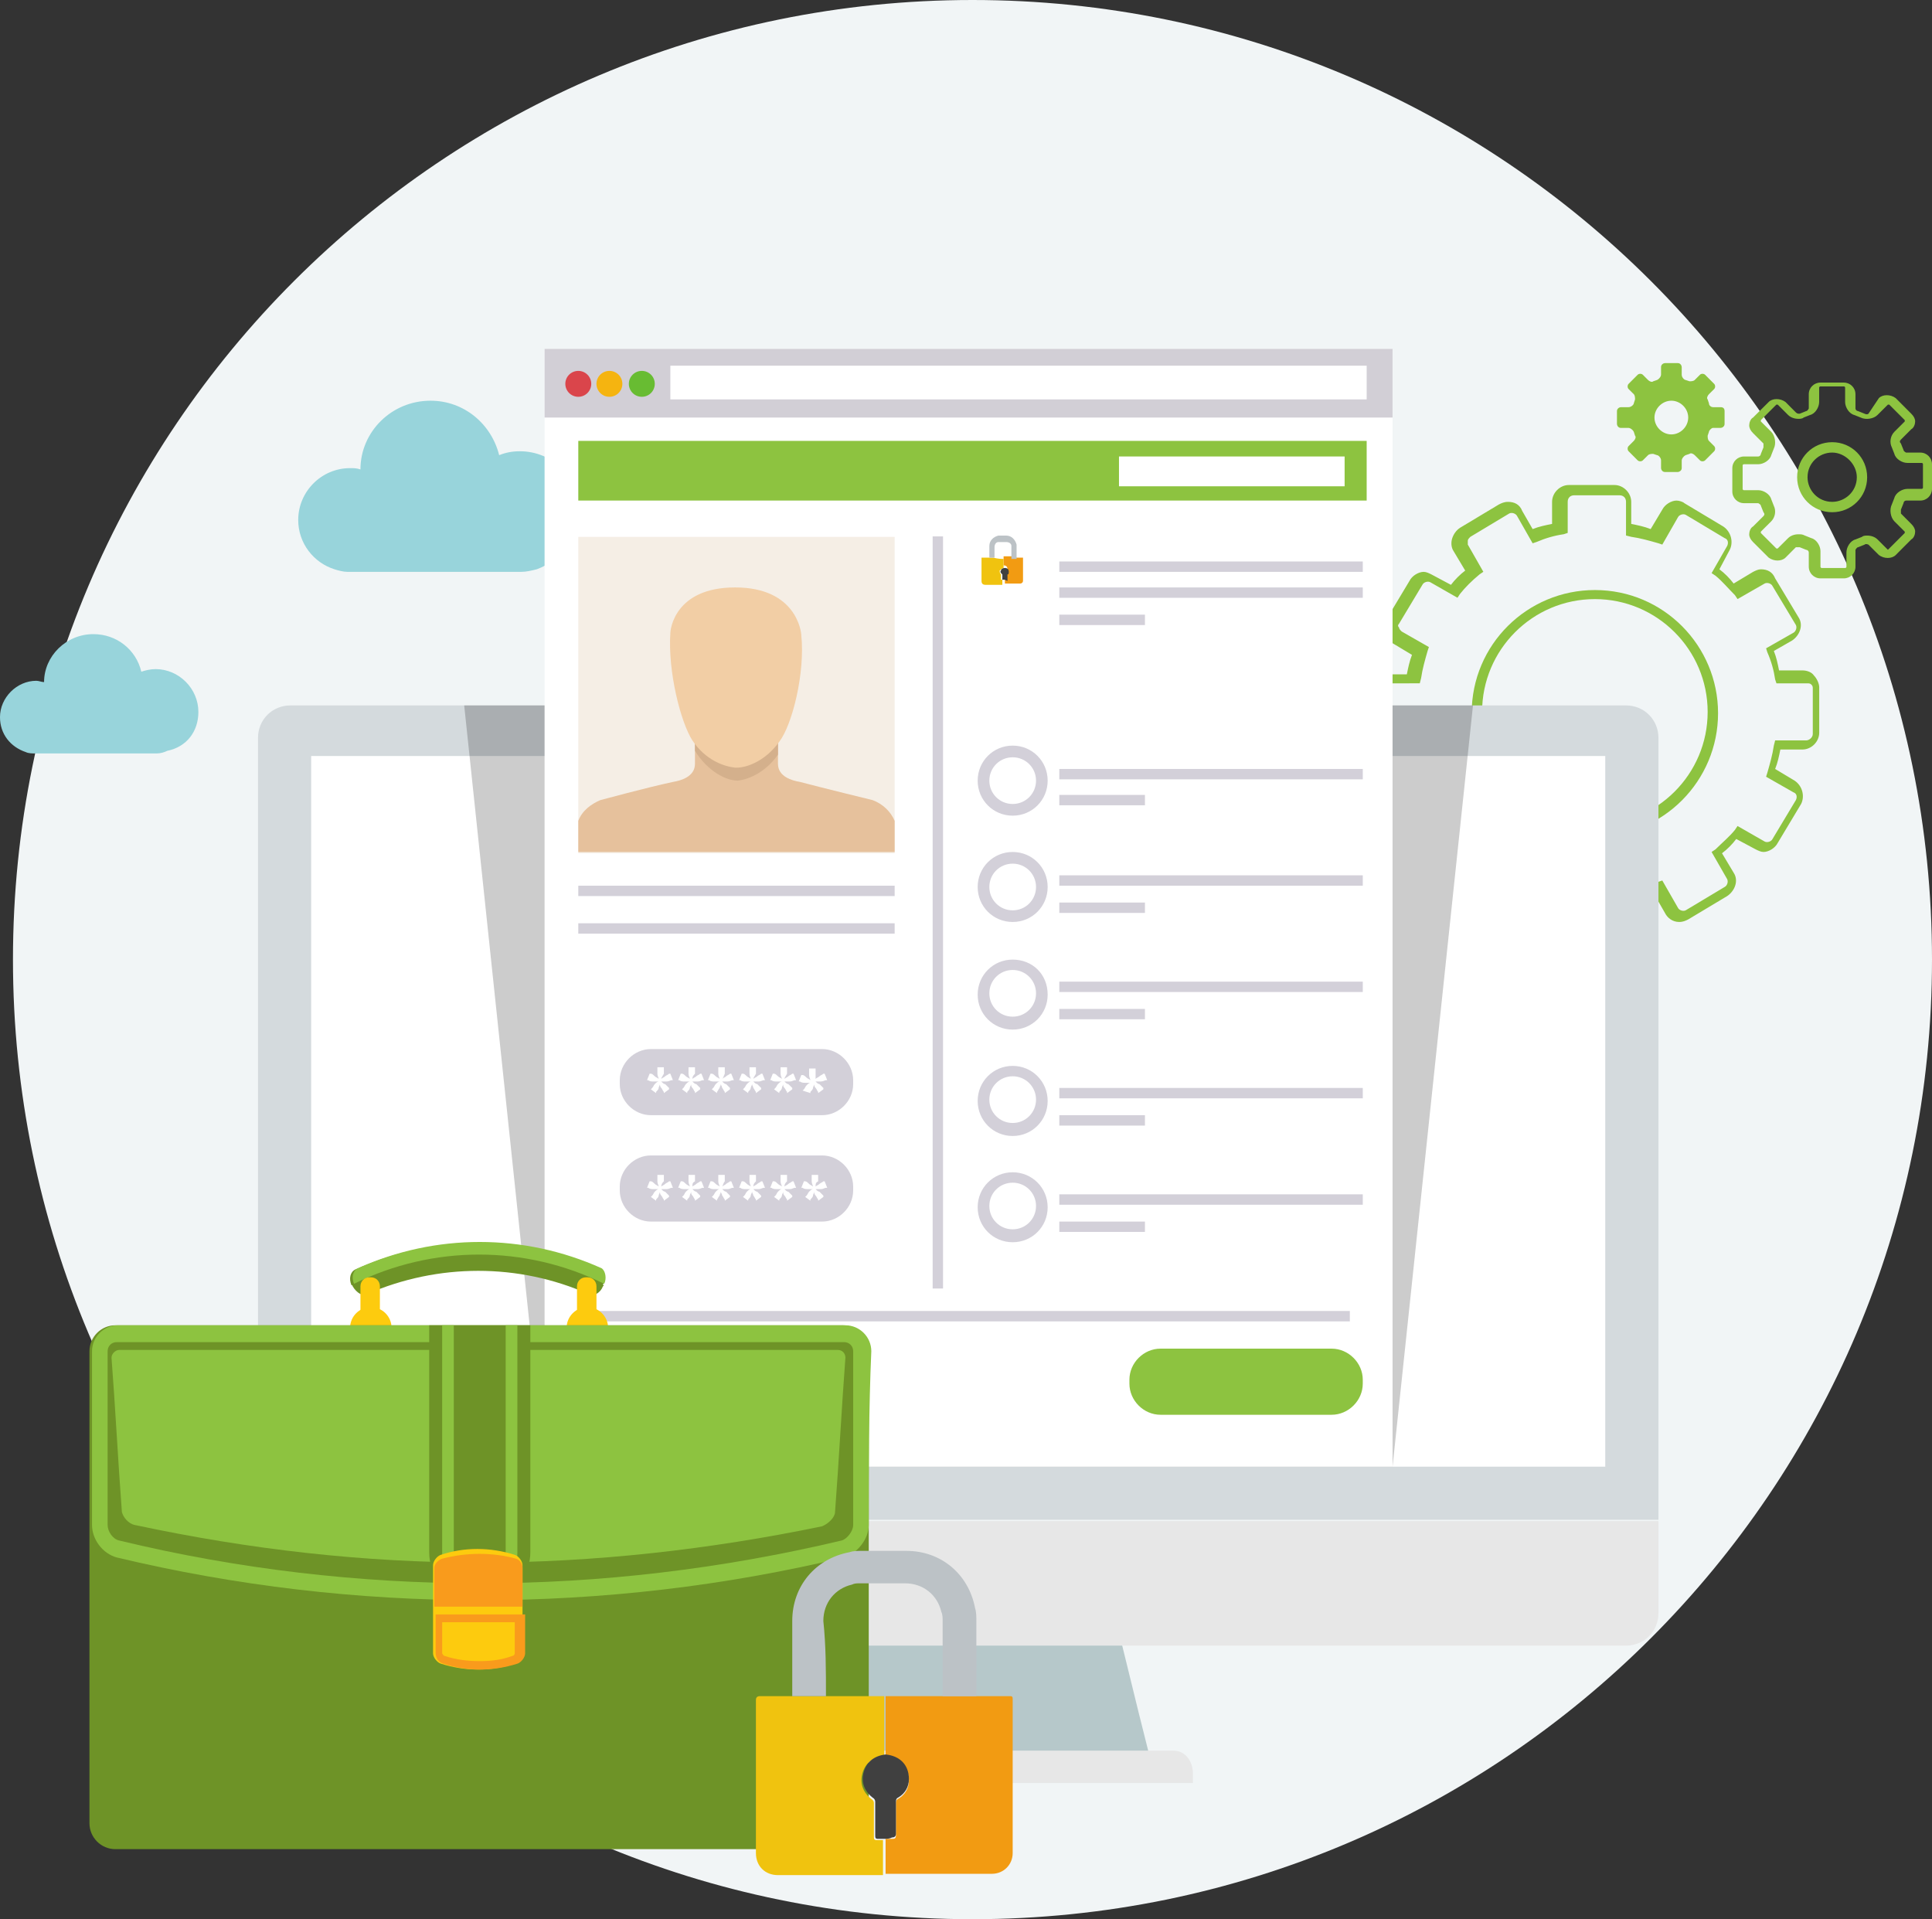 <?xml version="1.0" encoding="utf-8"?>
<!-- Generator: Adobe Illustrator 16.0.0, SVG Export Plug-In . SVG Version: 6.00 Build 0)  -->
<!DOCTYPE svg PUBLIC "-//W3C//DTD SVG 1.1//EN" "http://www.w3.org/Graphics/SVG/1.1/DTD/svg11.dtd">
<svg version="1.1" id="Layer_1" xmlns="http://www.w3.org/2000/svg" xmlns:xlink="http://www.w3.org/1999/xlink" x="0px" y="0px"
	 width="149px" height="148.002px" viewBox="-58.481 -57.853 149 148.002" enable-background="new -58.481 -57.853 149 148.002"
	 xml:space="preserve">
<rect x="-58.481" y="-57.853" width="149" height="148.002" fill="#333333" stroke="none"/>
<g id="Layer_2">
	<path fill="#F1F5F6" d="M16.518-57.853c40.866,0,74.001,33.132,74.001,74.001c0,40.867-33.135,74.001-74.001,74.001
		c-40.869,0-73.999-33.135-73.999-74.001C-57.481-24.721-24.352-57.853,16.518-57.853z"/>
</g>
<g id="Layer_3">
	<g>
		<g>
			<g>
				<path fill="#8DC340" d="M66.417,14.548h-3.5c-0.697,0-1.299-0.599-1.299-1.301v-1.7c-0.496-0.098-1.003-0.198-1.499-0.398
					l-0.897,1.499c-0.201,0.401-0.702,0.6-1.104,0.6c-0.201,0-0.502-0.098-0.597-0.198l-3.004-1.8
					c-0.302-0.201-0.502-0.501-0.597-0.8c-0.105-0.301,0-0.7,0.095-1l0.803-1.5c-0.401-0.301-0.803-0.7-1.099-1.101l-1.499,0.9
					c-0.201,0.101-0.401,0.201-0.702,0.201c-0.502,0-0.903-0.201-1.104-0.602L48.62,4.348c-0.201-0.301-0.201-0.7-0.101-1
					s0.301-0.599,0.597-0.8l1.404-0.8c-0.2-0.499-0.301-1-0.401-1.5h-1.8c-0.702,0-1.305-0.602-1.305-1.301v-3.5
					c0-0.7,0.603-1.299,1.305-1.299h1.699c0.101-0.499,0.201-1,0.396-1.5l-1.499-0.9c-0.296-0.201-0.497-0.501-0.597-0.8
					c-0.101-0.301,0-0.7,0.1-1l1.801-2.999c0.195-0.401,0.702-0.702,1.098-0.702c0.201,0,0.401,0.101,0.603,0.201l1.499,0.8
					c0.301-0.398,0.702-0.8,1.099-1.101l-0.897-1.5c-0.201-0.298-0.201-0.7-0.101-1c0.101-0.298,0.296-0.599,0.602-0.8l2.999-1.8
					c0.2-0.098,0.401-0.198,0.697-0.198c0.501,0,0.902,0.198,1.098,0.7l0.803,1.399c0.501-0.201,1.003-0.298,1.499-0.398v-1.7
					c0-0.699,0.602-1.301,1.299-1.301h3.506c0.697,0,1.299,0.602,1.299,1.301v1.7c0.496,0.1,0.998,0.198,1.499,0.398l0.897-1.5
					c0.201-0.401,0.702-0.699,1.099-0.699c0.2,0,0.507,0.1,0.602,0.201l2.999,1.797c0.602,0.401,0.803,1.201,0.501,1.8l-0.797,1.502
					c0.401,0.298,0.797,0.699,1.099,1.098l1.499-0.9c0.2-0.1,0.401-0.198,0.602-0.198c0.496,0,0.897,0.198,1.099,0.699l1.8,2.999
					c0.401,0.602,0.101,1.402-0.501,1.8l-1.399,0.8c0.201,0.499,0.301,1,0.401,1.5h1.801c0.301,0,0.696,0.1,0.897,0.401
					c0.2,0.201,0.4,0.6,0.4,0.9v3.5c0,0.699-0.602,1.299-1.298,1.299h-1.7c-0.101,0.501-0.201,1-0.401,1.499l1.499,0.9
					c0.603,0.401,0.803,1.201,0.502,1.8l-1.801,3.001c-0.2,0.398-0.696,0.7-1.098,0.7c-0.201,0-0.401-0.101-0.603-0.201l-1.499-0.8
					c-0.301,0.401-0.697,0.8-1.098,1.101l0.897,1.5c0.4,0.599,0.1,1.399-0.497,1.8l-3.004,1.8c-0.2,0.1-0.396,0.198-0.702,0.198
					c-0.496,0-0.897-0.298-1.098-0.7l-0.803-1.399c-0.496,0.2-0.998,0.301-1.499,0.398v1.8
					C67.722,14.049,67.22,14.548,66.417,14.548L66.417,14.548z M59.718,10.248l0.301,0.1c0.702,0.201,1.399,0.399,2.102,0.499
					l0.396,0.101v2.399c0,0.301,0.201,0.501,0.502,0.501h3.5c0.301,0,0.502-0.201,0.502-0.501v-2.5l0.301-0.1
					c0.696-0.098,1.398-0.298,2.102-0.599l0.295-0.101l1.204,2.101c0.095,0.201,0.401,0.298,0.597,0.201l3.004-1.8
					c0.2-0.1,0.296-0.401,0.2-0.602l-1.203-2.099l0.301-0.201c0.502-0.499,1.098-1,1.499-1.5l0.201-0.301l2.096,1.201
					c0.2,0.1,0.507,0,0.602-0.201l1.801-2.999c0.101-0.201,0.101-0.501-0.195-0.602l-2.102-1.199l0.095-0.301
					c0.201-0.7,0.401-1.399,0.502-2.102l0.101-0.398h2.402c0.195,0,0.501-0.201,0.501-0.499v-3.5c0-0.1,0-0.2-0.105-0.301
					c-0.095-0.1-0.2-0.1-0.296-0.1h-2.401l-0.101-0.301c-0.101-0.699-0.296-1.399-0.603-2.099l-0.095-0.301l2.102-1.198
					c0.195-0.101,0.296-0.401,0.195-0.6l-1.801-3.001c-0.095-0.2-0.401-0.301-0.602-0.2l-2.096,1.201l-0.201-0.301
					c-0.501-0.499-0.997-1.098-1.499-1.5l-0.301-0.2l1.203-2.099c0.096-0.201,0.096-0.502-0.2-0.602l-3.004-1.798
					c-0.195-0.1-0.502,0-0.597,0.198l-1.204,2.101l-0.295-0.1c-0.703-0.201-1.405-0.401-2.102-0.499l-0.401-0.101v-2.6
					c0-0.301-0.2-0.501-0.502-0.501h-3.5c-0.296,0-0.496,0.201-0.496,0.501v2.4l-0.301,0.1c-0.702,0.1-1.399,0.298-2.102,0.599
					l-0.301,0.101l-1.198-2.102c-0.101-0.198-0.401-0.298-0.603-0.198l-2.999,1.8c-0.1,0.098-0.2,0.198-0.2,0.298
					c0,0.1,0,0.201,0,0.301l1.198,2.099l-0.295,0.201c-0.603,0.501-1.104,1-1.5,1.5l-0.2,0.301l-2.102-1.201
					c-0.2-0.098-0.502,0-0.602,0.201l-1.801,3.001c-0.101,0.1-0.101,0.198,0,0.298c0,0.1,0.101,0.201,0.201,0.301l2.101,1.201
					l-0.1,0.298c-0.201,0.7-0.401,1.399-0.502,2.101l-0.101,0.399H48.62c-0.301,0-0.502,0.201-0.502,0.501v3.498
					c0,0.301,0.201,0.501,0.502,0.501h2.396l0.101,0.298c0.101,0.702,0.301,1.402,0.602,2.102l0.101,0.301l-2.102,1.199
					c-0.1,0.1-0.2,0.2-0.2,0.301c0,0.1,0,0.201,0,0.301l1.8,2.999c0.101,0.201,0.401,0.301,0.603,0.201l2.096-1.201l0.2,0.301
					c0.502,0.599,1.004,1.101,1.5,1.5l0.306,0.201l-1.203,2.099c-0.101,0.1-0.101,0.201,0,0.301c0,0.1,0.1,0.201,0.2,0.301
					l2.999,1.8c0.2,0.098,0.502,0,0.602-0.201L59.718,10.248L59.718,10.248z M64.521,6.647c-5.3,0-9.503-4.3-9.503-9.5
					c0-5.298,4.298-9.498,9.503-9.498c5.296,0,9.498,4.3,9.498,9.498C74.02,2.347,69.817,6.647,64.521,6.647L64.521,6.647z
					 M64.521-11.652c-4.804,0-8.7,3.899-8.7,8.701c0,4.799,3.896,8.698,8.7,8.698c4.794,0,8.696-3.899,8.696-8.698
					C73.218-7.752,69.315-11.652,64.521-11.652L64.521-11.652z"/>
			</g>
		</g>
		<g>
			<path fill="#8DC340" d="M83.719-13.251h-1.801c-0.501,0-0.902-0.401-0.902-0.9v-1.101c0-0.1-0.096-0.201-0.201-0.201
				l-0.496-0.198c-0.101,0-0.301,0-0.301,0l-0.797,0.8c-0.302,0.298-0.903,0.298-1.299,0l-1.204-1.201
				c-0.2-0.201-0.296-0.398-0.296-0.599s0.096-0.501,0.296-0.602l0.803-0.8c0.095-0.098,0.095-0.198,0-0.298l-0.201-0.501
				c0-0.1-0.2-0.198-0.2-0.198h-1.099c-0.501,0-0.902-0.401-0.902-0.9v-1.8c0-0.501,0.401-0.9,0.902-0.9h1.099
				c0.101,0,0.2-0.101,0.2-0.201l0.201-0.499c0-0.101,0-0.201,0-0.301l-0.803-0.8c-0.2-0.2-0.296-0.401-0.296-0.599
				c0-0.201,0.096-0.501,0.296-0.602l1.204-1.199c0.295-0.301,0.897-0.301,1.299,0l0.797,0.8c0,0,0.101,0.101,0.2,0.101
				c0.101,0,0.101,0,0.101,0l0.496-0.201c0.105,0,0.201-0.201,0.201-0.201v-1.101c0-0.499,0.401-0.897,0.902-0.897h1.801
				c0.496,0,0.897,0.399,0.897,0.897v1.101c0,0.1,0.105,0.201,0.2,0.201l0.502,0.201c0.2,0.1,0.301,0,0.301,0l0.803-1.201
				c0.295-0.301,0.897-0.301,1.299,0l1.198,1.201c0.2,0.198,0.301,0.398,0.301,0.599s-0.101,0.499-0.301,0.599l-0.797,0.8
				c-0.106,0.101-0.106,0.201,0,0.301l0.2,0.499c0,0.101,0.195,0.201,0.195,0.201h1.104c0.496,0,0.897,0.401,0.897,0.9v1.9
				c0,0.499-0.401,0.9-0.897,0.9h-1.104c-0.101,0-0.195,0.1-0.195,0.201l-0.2,0.499c0,0.101,0,0.201,0,0.301l0.797,0.8
				c0.2,0.198,0.301,0.398,0.301,0.599s-0.101,0.499-0.301,0.599l-1.198,1.201c-0.301,0.301-0.903,0.301-1.299,0l-0.803-0.8
				c0,0-0.2-0.1-0.301,0l-0.502,0.201c-0.095,0-0.2,0.198-0.2,0.198v1.302C84.616-13.652,84.215-13.251,83.719-13.251L83.719-13.251
				z M80.218-16.651c0.201,0,0.302,0,0.502,0.1l0.496,0.198c0.401,0.1,0.702,0.602,0.702,1v1.201c0,0,0,0.1,0.101,0.1h1.8
				c0,0,0.101,0,0.101-0.1v-1.101c0-0.398,0.296-0.9,0.697-1l0.501-0.198c0.101-0.101,0.302-0.101,0.401-0.101
				c0.301,0,0.597,0.101,0.798,0.298l0.802,0.8l0,0l1.299-1.298l0,0v-0.101l-0.802-0.8c-0.296-0.301-0.396-0.9-0.195-1.301
				l0.195-0.499c0.105-0.398,0.602-0.7,1.003-0.7h1.098c0,0,0.105,0,0.105-0.1v-1.8c0,0,0-0.101-0.105-0.101h-1.098
				c-0.401,0-0.897-0.298-1.003-0.699l-0.195-0.499c-0.201-0.401-0.101-0.9,0.195-1.201l0.802-0.8l0,0v-0.101l-1.198-1.198h-0.101
				l-0.802,0.8c-0.296,0.298-0.897,0.398-1.299,0.198l-0.497-0.198c-0.4-0.1-0.702-0.602-0.702-1v-1.101c0,0,0-0.101-0.1-0.101
				h-1.801c0,0-0.101,0-0.101,0.101v1.101c0,0.398-0.295,0.9-0.696,1l-0.502,0.198c-0.1,0.1-0.301,0.1-0.401,0.1
				c-0.301,0-0.597-0.1-0.797-0.298l-0.803-0.8h-0.1l-1.199,1.198l0,0v0.101l0.803,0.8c0.296,0.301,0.396,0.9,0.195,1.301
				l-0.195,0.499c-0.105,0.398-0.602,0.7-1.003,0.7h-1.099c0,0-0.105,0-0.105,0.1v1.8c0,0,0,0.101,0.105,0.101h1.099
				c0.401,0,0.897,0.298,1.003,0.699l0.195,0.499c0.201,0.401,0.101,0.9-0.195,1.201l-0.803,0.8l0,0v0.101l1.199,1.198h0.1
				l0.803-0.8C79.621-16.551,79.917-16.651,80.218-16.651L80.218-16.651z M82.821-18.352c-1.5,0-2.703-1.201-2.703-2.7
				c0-1.5,1.203-2.701,2.703-2.701c1.499,0,2.697,1.201,2.697,2.701C85.519-19.553,84.32-18.352,82.821-18.352L82.821-18.352z
				 M82.821-22.953c-1.004,0-1.901,0.8-1.901,1.901c0,1,0.798,1.9,1.901,1.9c0.997,0,1.9-0.8,1.9-1.9
				C84.722-22.052,83.818-22.953,82.821-22.953L82.821-22.953z"/>
		</g>
		<path fill="#8DC340" d="M74.215-26.453h-0.596c-0.101,0-0.302-0.1-0.302-0.298l-0.1-0.301c-0.101-0.1,0-0.301,0.1-0.401
			l0.401-0.398c0.101-0.1,0.101-0.301,0-0.401l-0.696-0.699c-0.106-0.101-0.307-0.101-0.401,0l-0.401,0.401
			c-0.101,0.101-0.301,0.101-0.401,0.101l-0.301-0.101c-0.101,0-0.301-0.2-0.301-0.401v-0.599c0-0.101-0.096-0.301-0.296-0.301
			h-1.003c-0.101,0-0.296,0.101-0.296,0.301v0.599c0,0.1-0.105,0.301-0.307,0.401l-0.295,0.101c-0.101,0.1-0.302,0-0.401-0.101
			l-0.401-0.401c-0.101-0.101-0.296-0.101-0.401,0l-0.697,0.699c-0.1,0.101-0.1,0.301,0,0.401l0.401,0.398
			c0.096,0.101,0.096,0.301,0.096,0.401l-0.096,0.301c0,0.1-0.2,0.298-0.401,0.298h-0.602c-0.101,0-0.296,0.101-0.296,0.301v1
			c0,0.1,0.096,0.298,0.296,0.298h0.602c0.101,0,0.296,0.1,0.401,0.301l0.096,0.301c0.105,0.101,0,0.298-0.096,0.399l-0.401,0.401
			c-0.1,0.101-0.1,0.298,0,0.399l0.697,0.699c0.105,0.101,0.301,0.101,0.401,0l0.401-0.398c0.1-0.1,0.301-0.1,0.401-0.1l0.295,0.1
			c0.106,0,0.307,0.201,0.307,0.398v0.602c0,0.1,0.095,0.298,0.296,0.298h1.003c0.095,0,0.296-0.098,0.296-0.298v-0.602
			c0-0.098,0.105-0.298,0.301-0.398l0.301-0.1c0.101-0.101,0.301,0,0.401,0.1l0.401,0.398c0.095,0.101,0.295,0.101,0.401,0
			l0.696-0.699c0.101-0.101,0.101-0.298,0-0.399l-0.401-0.401c-0.1-0.101-0.1-0.298-0.1-0.399l0.1-0.301
			c0-0.1,0.201-0.301,0.302-0.301h0.596c0.106,0,0.307-0.098,0.307-0.298v-1C74.521-26.353,74.416-26.453,74.215-26.453z
			 M70.419-24.352c-0.702,0-1.304-0.599-1.304-1.301c0-0.7,0.602-1.299,1.304-1.299s1.299,0.599,1.299,1.299
			C71.718-24.951,71.121-24.352,70.419-24.352z"/>
		<path fill="#98D4DB" d="M-13.782-18.452c0-2.6-2.099-4.601-4.602-4.601c-0.599,0-1.098,0.1-1.6,0.301
			c-0.599-2.399-2.698-4.2-5.298-4.2c-3.001,0-5.401,2.399-5.401,5.3c-0.301-0.1-0.499-0.1-0.8-0.1c-2.201,0-3.999,1.8-3.999,4
			c0,1.8,1.198,3.299,2.798,3.801c0.301,0.098,0.699,0.198,1,0.198h13.399c0.401,0,0.8-0.1,1.201-0.198
			C-15.181-14.653-13.782-16.451-13.782-18.452z"/>
		<g>
			<g>
				<path fill="#B6C8CA" d="M3.817,64.448c-1.098,4.298-2.099,8.601-3.199,12.903c9.799,0,19.703,0,29.502,0
					c-1.098-4.303-2.102-8.605-3.199-12.903C19.318,64.448,11.618,64.448,3.817,64.448z"/>
				<path fill="#E7E7E7" d="M32.021,77.15H-1.182c-0.8,0-1.5,0.798-1.5,1.795v0.703h36.202v-0.703
					C33.521,77.948,32.918,77.15,32.021,77.15z"/>
				<path fill="#E7E7E7" d="M-38.583,59.448v7.102c0,1.398,1.101,2.502,2.5,2.502H66.919c1.399,0,2.503-1.104,2.503-2.502v-7.102
					H-38.583z"/>
				<path fill="#D4DADD" d="M69.422,59.448V-0.953c0-1.399-1.104-2.5-2.503-2.5H-36.083c-1.399,0-2.5,1.101-2.5,2.5v60.3H69.422
					V59.448z"/>
				<rect x="-34.483" y="0.449" fill="#FFFFFF" width="99.803" height="54.802"/>
			</g>
		</g>
		<path fill="#98D4DB" d="M-43.181-2.951c0-1.801-1.502-3.303-3.3-3.303c-0.401,0-0.803,0.101-1.101,0.201
			c-0.401-1.7-1.901-2.898-3.701-2.898c-2.099,0-3.799,1.7-3.799,3.698c-0.201,0-0.401-0.1-0.602-0.1
			c-1.5,0-2.798,1.301-2.798,2.801c0,1.301,0.8,2.299,1.999,2.701c0.2,0.1,0.501,0.1,0.702,0.1h9.397c0.301,0,0.602-0.1,0.8-0.201
			C-44.082-0.253-43.181-1.452-43.181-2.951z"/>
		<g opacity="0.2">
			<polygon points="48.916,55.251 -16.482,55.251 -22.681,-3.453 55.119,-3.453 			"/>
		</g>
		<g>
			<rect x="-16.482" y="-30.951" fill="#FFFFFF" width="65.398" height="86.202"/>
		</g>
		<g>
			<rect x="-16.482" y="-30.951" fill="#D2CFD6" width="65.398" height="5.298"/>
		</g>
		<g>
			<path fill="#DA454B" d="M-13.882-29.251c0.552,0,1,0.446,1,0.998c0,0.555-0.449,1-1,1s-1-0.446-1-1
				C-14.883-28.805-14.434-29.251-13.882-29.251z"/>
		</g>
		<g>
			<path fill="#F5B410" d="M-11.483-29.251c0.555,0,1,0.446,1,0.998c0,0.555-0.446,1-1,1c-0.552,0-0.998-0.446-0.998-1
				C-12.48-28.805-12.035-29.251-11.483-29.251z"/>
		</g>
		<g>
			<path fill="#68BC32" d="M-8.983-29.251c0.554,0,1,0.446,1,0.998c0,0.555-0.446,1-1,1c-0.552,0-1-0.446-1-1
				C-9.983-28.805-9.535-29.251-8.983-29.251z"/>
		</g>
		<g>
			<rect x="-6.781" y="-29.652" fill="#FFFFFF" width="53.701" height="2.6"/>
		</g>
		<rect x="-13.882" y="-23.853" fill="#8DC340" width="60.802" height="4.601"/>
		<rect x="27.818" y="-22.651" fill="#FFFFFF" width="17.401" height="2.299"/>
		<rect x="-13.882" y="10.449" fill="#D3D0D9" width="24.399" height="0.8"/>
		<rect x="-13.882" y="13.347" fill="#D3D0D9" width="24.399" height="0.8"/>
		<path fill="#D3D0D9" d="M4.918,28.146H-8.283c-1.299,0-2.4-1.098-2.4-2.396v-0.301c0-1.299,1.101-2.402,2.4-2.402H4.918
			c1.298,0,2.399,1.104,2.399,2.402v0.301C7.318,27.048,6.217,28.146,4.918,28.146z"/>
		<path fill="#D3D0D9" d="M4.918,36.351H-8.283c-1.299,0-2.4-1.099-2.4-2.402v-0.301c0-1.299,1.101-2.397,2.4-2.397H4.918
			c1.298,0,2.399,1.099,2.399,2.397v0.301C7.318,35.252,6.217,36.351,4.918,36.351z"/>
		<rect x="13.447" y="-16.488" fill="#D3D0D9" width="0.8" height="58.001"/>
		<rect x="-13.882" y="43.245" fill="#D3D0D9" width="59.503" height="0.803"/>
		<g>
			<g>
				<g>
					<path fill="#6E9327" d="M-11.981,41.345c-0.201,0.507-0.7,0.803-1.101,0.602c-5.398-2.396-11.599-2.396-17.101,0
						c-0.298,0.201-0.8-0.095-1.098-0.602c0,0,0-0.095-0.1-0.095c-0.201-0.502-0.101-1.004,0.298-1.204c6-2.698,12.8-2.698,18.8,0
						c0.401,0.2,0.501,0.702,0.301,1.204C-11.881,41.25-11.881,41.25-11.981,41.345z"/>
					<path fill="#8DC340" d="M-12.082,39.951c-6-2.703-12.8-2.703-18.8,0c-0.399,0.2-0.499,0.696-0.298,1.198
						c6.098-3.004,13.199-3.004,19.299,0C-11.681,40.748-11.781,40.151-12.082,39.951z"/>
				</g>
				<g>
					<g>
						<path fill="#FDCB0E" d="M-29.183,46.951c0,0.396-0.298,0.697-0.699,0.697h-0.101c-0.398,0-0.699-0.301-0.699-0.697v-5.606
							c0-0.396,0.301-0.697,0.699-0.697h0.101c0.401,0,0.699,0.301,0.699,0.697V46.951z"/>
						<path fill="#FDCB0E" d="M-29.882,42.949c0.884,0,1.6,0.719,1.6,1.601c0,0.881-0.715,1.6-1.6,1.6s-1.6-0.719-1.6-1.6
							C-31.482,43.668-30.766,42.949-29.882,42.949z"/>
					</g>
					<g>
						<path fill="#FDCB0E" d="M-12.48,46.951c0,0.396-0.301,0.697-0.702,0.697h-0.101c-0.398,0-0.699-0.301-0.699-0.697v-5.606
							c0-0.396,0.301-0.697,0.699-0.697h0.101c0.401,0,0.702,0.301,0.702,0.697V46.951z"/>
						<path fill="#FDCB0E" d="M-13.183,42.949c0.884,0,1.6,0.719,1.6,1.601c0,0.881-0.715,1.6-1.6,1.6c-0.882,0-1.6-0.719-1.6-1.6
							C-14.782,43.668-14.064,42.949-13.183,42.949z"/>
					</g>
				</g>
				<path fill="#6E9327" d="M8.519,82.747c0,1.099-0.9,2.001-2.001,2.001h-56.101c-1.101,0-1.999-0.902-1.999-2.001V46.35
					c0-1.098,0.897-2.001,1.999-2.001H6.518c1.101,0,2.001,0.903,2.001,2.001V82.747z"/>
				<path fill="#8DC340" d="M8.519,59.749c0,1.099-0.9,2.196-1.901,2.503c-18.399,4.397-37.701,4.397-56.101,0
					c-1.101-0.307-1.901-1.404-1.901-2.503c0-4.498,0-8.901,0-13.399c0-1.098,0.9-2.001,2.001-2.001c18.701,0,37.401,0,56.101,0
					c1.101,0,1.998,0.903,1.998,2.001C8.519,50.848,8.519,55.346,8.519,59.749z"/>
				<path fill="#6E9327" d="M-21.482,64.247c-9.3,0-18.7-1.098-27.799-3.3c-0.501-0.1-0.9-0.702-0.9-1.198V46.35
					c0-0.401,0.301-0.702,0.7-0.702H6.618c0.399,0,0.7,0.301,0.7,0.702v13.399c0,0.496-0.499,1.099-0.9,1.198
					C-2.882,63.149-12.182,64.247-21.482,64.247L-21.482,64.247z"/>
				<path fill="#8DC340" d="M-21.482,62.647c-8.898,0-17.7-0.997-26.601-2.898c-0.499-0.1-0.9-0.602-0.998-1.003
					c-0.301-3.996-0.501-7.998-0.8-11.9c0-0.295,0.298-0.597,0.599-0.597c18.5,0,36.999,0,55.401,0c0.399,0,0.6,0.302,0.6,0.597
					c-0.301,4.002-0.502,8.004-0.8,11.9c0,0.401-0.502,0.903-1,1.104C-3.782,61.65-12.681,62.647-21.482,62.647L-21.482,62.647z"/>
				<path fill="#6E9327" d="M-25.381,44.349v17.502c0,0.897,0.298,1.595,0.7,1.595h6.399c0.401,0,0.702-0.697,0.702-1.595V44.349
					H-25.381z"/>
				<g>
					<path fill="#8DC340" d="M-24.381,44.349v17.502c0,0.897,0,1.595,0.098,1.595h0.702c0,0,0.098-0.697,0.098-1.595V44.349H-24.381
						z"/>
					<path fill="#8DC340" d="M-19.481,44.349v17.502c0,0.897,0,1.595,0.101,1.595h0.699c0,0,0.101-0.697,0.101-1.595V44.349H-19.481
						z"/>
				</g>
				<g>
					<path fill="#FDCB0E" d="M-18.183,69.648c0,0.301-0.298,0.702-0.599,0.797c-1.8,0.603-3.801,0.603-5.699,0
						c-0.301-0.095-0.602-0.496-0.602-0.797c0-2.297,0-4.504,0-6.8c0-0.301,0.301-0.702,0.602-0.798c1.8-0.602,3.799-0.602,5.699,0
						c0.301,0.096,0.599,0.497,0.599,0.798C-18.183,65.145-18.183,67.352-18.183,69.648z"/>
					<path fill="#F99B1C" d="M-18.682,62.347c-1.8-0.496-3.801-0.496-5.699,0c-0.301,0.101-0.602,0.401-0.602,0.702
						c0,0.998,0,2.001,0,2.999c0,0,0,0,0.1,0c2.202,0,4.501,0,6.7,0c0-0.998,0-2.001,0-2.999
						C-18.183,62.748-18.383,62.447-18.682,62.347z"/>
					<path fill="#F99B1C" d="M-24.882,66.649c0,0.998,0,2.001,0,2.999c0,0.301,0.201,0.702,0.599,0.797
						c1.8,0.603,3.801,0.603,5.702,0c0.298-0.095,0.599-0.496,0.599-0.797c0-0.998,0-2.001,0-2.999H-24.882z"/>
					<path fill="#FDCB0E" d="M-21.482,70.245c-0.9,0-1.8-0.095-2.7-0.396c-0.101,0-0.198-0.2-0.198-0.2v-2.402h5.599v2.402
						c0,0.101-0.1,0.2-0.201,0.2C-19.782,70.15-20.582,70.245-21.482,70.245L-21.482,70.245z"/>
				</g>
			</g>
		</g>
		<g>
			<g>
				<rect x="-13.882" y="-16.451" fill="#F5EEE5" width="24.399" height="24.399"/>
				<g>
					<g>
						<path id="shoulders" fill="#E6C19C" d="M1.518,1.048c0,1,1.101,1.299,1.7,1.399c1.9,0.502,5.599,1.402,5.599,1.402
							c0.8,0.298,1.401,0.897,1.7,1.6v2.4h-24.399v-2.4c0.301-0.8,1-1.301,1.7-1.6c0,0,3.701-1,5.599-1.402
							c0.602-0.1,1.7-0.398,1.7-1.399s0-2.701,0-2.701h6.401C1.518-1.552,1.518,0.048,1.518,1.048z"/>
					</g>
					<g>
						<g>
							<defs>
								<path id="SVGID_1_" d="M1.518,1.048c0,1,1.101,1.299,1.7,1.399c1.9,0.502,5.599,1.402,5.599,1.402
									c0.8,0.298,1.401,0.897,1.7,1.6v2.4h-24.399v-2.4c0.301-0.8,1-1.301,1.7-1.6c0,0,3.701-1,5.599-1.402
									c0.602-0.1,1.7-0.398,1.7-1.399s0-2.701,0-2.701h6.401C1.518-1.552,1.518,0.048,1.518,1.048z"/>
							</defs>
							<clipPath id="SVGID_2_">
								<use xlink:href="#SVGID_1_"  overflow="visible"/>
							</clipPath>
							<path id="head-shadow" clip-path="url(#SVGID_2_)" fill="#D4B08C" d="M-1.681-13.853
								C-1.581-13.853-1.581-13.853-1.681-13.853L-1.681-13.853c0.9,0,2.099,0,2.798,0.501c0.8,0.499,1.8,1.399,2.101,2.999
								c0.599,3.3-0.499,8.601-1.5,10.401c-1,1.6-2.399,2.199-3.3,2.299l0,0l0,0l0,0l0,0c-0.9,0-2.302-0.7-3.302-2.299
								c-0.998-1.7-2.099-7-1.5-10.401c0.301-1.6,1.302-2.5,2.102-2.999C-3.682-13.753-2.481-13.853-1.681-13.853L-1.681-13.853
								L-1.681-13.853L-1.681-13.853z"/>
						</g>
					</g>
				</g>
			</g>
			<path id="head" fill="#F2CEA5" d="M-1.782-12.552c4.699,0,5.1,3.4,5.1,3.701c0.298,2.898-0.699,6.897-1.7,8.199
				c-1,1.399-2.4,1.999-3.3,1.999c0,0,0,0-0.101,0l0,0c-0.9-0.098-2.299-0.599-3.299-2.099c-0.9-1.399-1.901-5.301-1.7-8.299
				C-6.781-9.252-6.483-12.552-1.782-12.552z"/>
		</g>
		<g>
			<path fill="#FFFFFF" d="M-7.481,25.348c0.098-0.101,0.198-0.101,0.298-0.201c0.101-0.095,0.201-0.095,0.301-0.2h0.1l0.198,0.502
				h-0.098c-0.1,0-0.2,0.1-0.401,0.1c-0.101,0-0.301,0-0.399,0c0.098,0.101,0.198,0.201,0.298,0.201
				c0.101,0.101,0.201,0.2,0.301,0.296v0.105l-0.401,0.295v-0.095c-0.101-0.105-0.101-0.2-0.198-0.306
				c-0.1-0.096-0.1-0.195-0.1-0.296c0,0.101-0.101,0.2-0.101,0.296c0,0.105-0.1,0.2-0.2,0.306v0.095l-0.401-0.295l0.1-0.105
				c0.101-0.096,0.101-0.195,0.201-0.296c0.101-0.101,0.201-0.201,0.301-0.201c-0.1,0-0.2,0-0.401,0c-0.101,0-0.298,0-0.399-0.1
				h-0.1l0.201-0.502h0.098c0.1,0,0.201,0.105,0.301,0.2c0.101,0.101,0.201,0.101,0.301,0.201c0-0.101-0.1-0.201-0.1-0.401
				c0-0.095,0-0.2,0-0.401V24.45h0.499v0.095c0,0.105,0,0.201,0,0.401C-7.383,25.146-7.481,25.247-7.481,25.348z"/>
			<path fill="#FFFFFF" d="M-5.081,25.348c0.1-0.101,0.198-0.101,0.298-0.201c0.1-0.095,0.2-0.095,0.301-0.2h0.1l0.201,0.502h-0.1
				c-0.101,0-0.201,0.1-0.401,0.1c-0.1,0-0.298,0-0.398,0c0.1,0.101,0.198,0.201,0.298,0.201c0.1,0.101,0.2,0.2,0.301,0.296v0.105
				l-0.401,0.295v-0.095c-0.098-0.105-0.098-0.2-0.198-0.306c-0.101-0.096-0.101-0.195-0.101-0.296c0,0.101-0.1,0.2-0.1,0.296
				c0,0.105-0.101,0.2-0.201,0.306v0.095l-0.398-0.295l0.1-0.105c0.098-0.096,0.098-0.195,0.198-0.296
				c0.101-0.101,0.201-0.201,0.301-0.201c-0.101,0-0.201,0-0.401,0c-0.098,0-0.298,0-0.398-0.1h-0.101l0.201-0.502h0.101
				c0.1,0,0.198,0.105,0.298,0.2c0.101,0.101,0.201,0.101,0.301,0.201c0-0.101-0.101-0.201-0.101-0.401c0-0.095,0-0.2,0-0.401V24.45
				h0.499v0.095c0,0.105,0,0.201,0,0.401C-5.081,25.146-5.081,25.247-5.081,25.348z"/>
			<path fill="#FFFFFF" d="M-2.782,25.348c0.101-0.101,0.201-0.101,0.301-0.201c0.1-0.095,0.198-0.095,0.298-0.2h0.1l0.201,0.502
				h-0.1c-0.101,0-0.201,0.1-0.399,0.1c-0.1,0-0.301,0-0.401,0c0.101,0.101,0.201,0.201,0.301,0.201
				c0.1,0.101,0.198,0.2,0.298,0.296v0.105l-0.399,0.295v-0.095c-0.1-0.105-0.1-0.2-0.201-0.306c0-0.096-0.1-0.195-0.1-0.296
				c0,0.101-0.1,0.2-0.1,0.296c-0.101,0.105-0.101,0.2-0.201,0.306v0.095l-0.399-0.295l0.101-0.105c0.1-0.096,0.1-0.195,0.201-0.296
				c0.098-0.101,0.198-0.201,0.298-0.201c-0.101,0-0.201,0-0.399,0c-0.1,0-0.301,0-0.401-0.1h-0.101l0.201-0.502h0.1
				c0.101,0,0.201,0.105,0.301,0.2c0.098,0.101,0.198,0.101,0.298,0.201c0-0.101-0.101-0.201-0.101-0.401c0-0.095,0-0.2,0-0.401
				V24.45h0.501v0.095c0,0.105,0,0.201,0,0.401C-2.682,25.146-2.682,25.247-2.782,25.348z"/>
			<path fill="#FFFFFF" d="M-0.382,25.348c0.1-0.101,0.201-0.101,0.301-0.201c0.101-0.095,0.201-0.095,0.298-0.2h0.1l0.201,0.502
				h-0.1c-0.101,0-0.201,0.1-0.398,0.1c-0.101,0-0.301,0-0.401,0c0.1,0.101,0.201,0.201,0.301,0.201
				c0.101,0.101,0.201,0.2,0.298,0.296v0.105l-0.398,0.295v-0.095c-0.101-0.105-0.101-0.2-0.201-0.306
				c0-0.096-0.101-0.195-0.101-0.296c0,0.101-0.1,0.2-0.1,0.296c0,0.105-0.098,0.2-0.198,0.306v0.095l-0.401-0.295l0.1-0.105
				c0.101-0.096,0.101-0.195,0.201-0.296s0.201-0.201,0.298-0.201c-0.098,0-0.198,0-0.398,0c-0.101,0-0.301,0-0.401-0.1h-0.101
				l0.201-0.502h0.101c0.1,0,0.201,0.105,0.301,0.2c0.1,0.101,0.201,0.101,0.298,0.201c0-0.101-0.098-0.201-0.098-0.401
				c0-0.095,0-0.2,0-0.401V24.45h0.499v0.095c0,0.105,0,0.201,0,0.401C-0.282,25.146-0.382,25.247-0.382,25.348z"/>
			<path fill="#FFFFFF" d="M2.017,25.348c0.101-0.101,0.201-0.101,0.301-0.201c0.101-0.095,0.201-0.095,0.301-0.2h0.1l0.198,0.502
				H2.817c-0.098,0-0.198,0.1-0.398,0.1c-0.101,0-0.301,0-0.401,0c0.101,0.101,0.201,0.201,0.301,0.201
				c0.101,0.101,0.201,0.2,0.301,0.296v0.105l-0.401,0.295v-0.095c-0.1-0.105-0.1-0.2-0.201-0.306c-0.1-0.096-0.1-0.195-0.1-0.296
				c0,0.101-0.098,0.2-0.098,0.296c0,0.105-0.101,0.2-0.201,0.306v0.095L1.217,26.15l0.1-0.105c0.101-0.096,0.101-0.195,0.201-0.296
				c0.101-0.101,0.201-0.201,0.301-0.201c-0.101,0-0.201,0-0.401,0c-0.101,0-0.301,0-0.398-0.1H0.919l0.198-0.502h0.1
				c0.1,0,0.201,0.105,0.301,0.2c0.101,0.101,0.201,0.101,0.301,0.201c0-0.101-0.101-0.201-0.101-0.401c0-0.095,0-0.2,0-0.401V24.45
				h0.499v0.095c0,0.105,0,0.201,0,0.401C2.118,25.146,2.017,25.247,2.017,25.348z"/>
			<path fill="#FFFFFF" d="M4.419,25.348c0.098-0.101,0.198-0.101,0.298-0.201c0.1-0.095,0.201-0.095,0.301-0.2h0.1l0.198,0.502
				H5.219c-0.101,0-0.201,0.1-0.401,0.1c-0.1,0-0.301,0-0.398,0c0.098,0.101,0.198,0.201,0.298,0.201
				c0.1,0.101,0.201,0.2,0.301,0.296v0.105l-0.401,0.295v-0.095c-0.1-0.105-0.1-0.2-0.198-0.306
				c-0.101-0.096-0.101-0.195-0.101-0.296c0,0.101-0.1,0.2-0.1,0.296c0,0.105-0.101,0.2-0.201,0.306v0.095l-0.599-0.2l0.1-0.095
				c0.098-0.105,0.098-0.201,0.198-0.301c0.1-0.101,0.201-0.201,0.301-0.201c-0.1,0-0.201,0-0.401,0c-0.098,0-0.298,0-0.398-0.101
				h-0.1l0.2-0.496h0.101c0.1,0,0.198,0.095,0.298,0.195c0.1,0.101,0.201,0.101,0.301,0.201c0-0.101-0.1-0.201-0.1-0.396
				c0-0.105,0-0.2,0-0.401v-0.105h0.501v0.105c0,0.096,0,0.201,0,0.401C4.419,25.146,4.419,25.247,4.419,25.348z"/>
		</g>
		<g>
			<path fill="#FFFFFF" d="M-7.481,33.647c0.098-0.096,0.198-0.096,0.298-0.201c0.101-0.095,0.201-0.095,0.301-0.2h0.1l0.198,0.501
				h-0.098c-0.1,0-0.2,0.101-0.401,0.101c-0.101,0-0.301,0-0.399,0c0.098,0.101,0.198,0.2,0.298,0.2
				c0.101,0.101,0.201,0.201,0.301,0.302v0.1l-0.401,0.296V34.65c-0.101-0.105-0.101-0.201-0.198-0.301
				c-0.1-0.101-0.1-0.201-0.1-0.302c0,0.101-0.101,0.201-0.101,0.302c0,0.1-0.1,0.195-0.2,0.301v0.095l-0.401-0.296l0.1-0.1
				c0.101-0.101,0.101-0.201,0.201-0.302c0.101-0.1,0.201-0.2,0.301-0.2c-0.1,0-0.2,0-0.401,0c-0.101,0-0.298,0-0.399-0.101h-0.1
				l0.201-0.501h0.098c0.1,0,0.201,0.105,0.301,0.2c0.101,0.105,0.201,0.105,0.301,0.201c0-0.096-0.1-0.201-0.1-0.401
				c0-0.096,0-0.201,0-0.401V32.75h0.499v0.095c0,0.105,0,0.2,0,0.401C-7.383,33.352-7.481,33.446-7.481,33.647z"/>
			<path fill="#FFFFFF" d="M-5.081,33.647c0.1-0.096,0.198-0.096,0.298-0.201c0.1-0.095,0.2-0.095,0.301-0.2h0.1l0.201,0.501h-0.1
				c-0.101,0-0.201,0.101-0.401,0.101c-0.1,0-0.298,0-0.398,0c0.1,0.101,0.198,0.2,0.298,0.2c0.1,0.101,0.2,0.201,0.301,0.302v0.1
				l-0.401,0.296V34.65c-0.098-0.105-0.098-0.201-0.198-0.301c-0.101-0.101-0.101-0.201-0.101-0.302c0,0.101-0.1,0.201-0.1,0.302
				c0,0.1-0.101,0.195-0.201,0.301v0.095l-0.398-0.296l0.1-0.1c0.098-0.101,0.098-0.201,0.198-0.302c0.101-0.1,0.201-0.2,0.301-0.2
				c-0.101,0-0.201,0-0.401,0c-0.098,0-0.298,0-0.398-0.101h-0.101l0.201-0.501h0.101c0.1,0,0.198,0.105,0.298,0.2
				c0.101,0.105,0.201,0.105,0.301,0.201c0-0.096-0.101-0.201-0.101-0.401c0-0.096,0-0.201,0-0.401V32.75h0.499v0.095
				c0,0.105,0,0.2,0,0.401C-5.081,33.352-5.081,33.446-5.081,33.647z"/>
			<path fill="#FFFFFF" d="M-2.782,33.647c0.101-0.096,0.201-0.096,0.301-0.201c0.1-0.095,0.198-0.095,0.298-0.2h0.1l0.201,0.501
				h-0.1c-0.101,0-0.201,0.101-0.399,0.101c-0.1,0-0.301,0-0.401,0c0.101,0.101,0.201,0.2,0.301,0.2
				c0.1,0.101,0.198,0.201,0.298,0.302v0.1l-0.399,0.296V34.65c-0.1-0.105-0.1-0.201-0.201-0.301c0-0.101-0.1-0.201-0.1-0.302
				c0,0.101-0.1,0.201-0.1,0.302c-0.101,0.1-0.101,0.195-0.201,0.301v0.095l-0.399-0.296l0.101-0.1c0.1-0.101,0.1-0.201,0.201-0.302
				c0.098-0.1,0.198-0.2,0.298-0.2c-0.101,0-0.201,0-0.399,0c-0.1,0-0.301,0-0.401-0.101h-0.101l0.201-0.501h0.1
				c0.101,0,0.201,0.105,0.301,0.2c0.098,0.105,0.198,0.105,0.298,0.201c0-0.096-0.101-0.201-0.101-0.401c0-0.096,0-0.201,0-0.401
				V32.75h0.501v0.095c0,0.105,0,0.2,0,0.401C-2.682,33.352-2.682,33.446-2.782,33.647z"/>
			<path fill="#FFFFFF" d="M-0.382,33.647c0.1-0.096,0.201-0.096,0.301-0.201c0.101-0.095,0.201-0.095,0.298-0.2h0.1l0.201,0.501
				h-0.1c-0.101,0-0.201,0.101-0.398,0.101c-0.101,0-0.301,0-0.401,0c0.1,0.101,0.201,0.2,0.301,0.2
				c0.101,0.101,0.201,0.201,0.298,0.302v0.1l-0.398,0.296V34.65c-0.101-0.105-0.101-0.201-0.201-0.301
				c0-0.101-0.101-0.201-0.101-0.302c0,0.101-0.1,0.201-0.1,0.302c0,0.1-0.098,0.195-0.198,0.301v0.095l-0.401-0.296l0.1-0.1
				c0.101-0.101,0.101-0.201,0.201-0.302c0.1-0.1,0.201-0.2,0.298-0.2c-0.098,0-0.198,0-0.398,0c-0.101,0-0.301,0-0.401-0.101
				h-0.101l0.201-0.501h0.101c0.1,0,0.201,0.105,0.301,0.2c0.1,0.105,0.201,0.105,0.298,0.201c0-0.096-0.098-0.201-0.098-0.401
				c0-0.096,0-0.201,0-0.401V32.75h0.499v0.095c0,0.105,0,0.2,0,0.401C-0.282,33.352-0.382,33.446-0.382,33.647z"/>
			<path fill="#FFFFFF" d="M2.017,33.647c0.101-0.096,0.201-0.096,0.301-0.201c0.101-0.095,0.201-0.095,0.301-0.2h0.1l0.198,0.501
				H2.817c-0.098,0-0.198,0.101-0.398,0.101c-0.101,0-0.301,0-0.401,0c0.101,0.101,0.201,0.2,0.301,0.2
				c0.101,0.101,0.201,0.201,0.301,0.302v0.1l-0.401,0.296V34.65c-0.1-0.105-0.1-0.201-0.201-0.301c-0.1-0.101-0.1-0.201-0.1-0.302
				c0,0.101-0.098,0.201-0.098,0.302c0,0.1-0.101,0.195-0.201,0.301v0.095l-0.401-0.296l0.1-0.1
				c0.101-0.101,0.101-0.201,0.201-0.302c0.101-0.1,0.201-0.2,0.301-0.2c-0.101,0-0.201,0-0.401,0c-0.101,0-0.301,0-0.398-0.101
				H0.919l0.198-0.501h0.1c0.1,0,0.201,0.105,0.301,0.2c0.101,0.105,0.201,0.105,0.301,0.201c0-0.096-0.101-0.201-0.101-0.401
				c0-0.096,0-0.201,0-0.401V32.75h0.499v0.095c0,0.105,0,0.2,0,0.401C2.118,33.352,2.017,33.446,2.017,33.647z"/>
			<path fill="#FFFFFF" d="M4.419,33.647c0.098-0.096,0.198-0.096,0.298-0.201c0.1-0.095,0.201-0.095,0.301-0.2h0.1l0.198,0.501
				H5.219c-0.101,0-0.201,0.101-0.401,0.101c-0.1,0-0.301,0-0.398,0c0.098,0.101,0.198,0.2,0.298,0.2
				c0.1,0.101,0.201,0.201,0.301,0.302v0.1l-0.401,0.296V34.65c-0.1-0.105-0.1-0.201-0.198-0.301
				c-0.101-0.101-0.101-0.201-0.101-0.302c0,0.101-0.1,0.201-0.1,0.302c0,0.1-0.101,0.195-0.201,0.301v0.095l-0.401-0.296l0.101-0.1
				c0.1-0.101,0.1-0.201,0.201-0.302c0.1-0.1,0.2-0.2,0.301-0.2c-0.101,0-0.201,0-0.401,0c-0.1,0-0.298,0-0.398-0.101H3.318
				l0.201-0.501h0.098c0.101,0,0.201,0.105,0.301,0.2c0.1,0.105,0.2,0.105,0.301,0.201c0-0.096-0.101-0.201-0.101-0.401
				c0-0.096,0-0.201,0-0.401V32.75h0.499v0.095c0,0.105,0,0.2,0,0.401C4.419,33.352,4.419,33.446,4.419,33.647z"/>
		</g>
		<g>
			<path fill="#F29B12" d="M20.016-14.851c0.105,0,0.2,0,0.4,0l0,0c0,0.599,0,1.199,0,1.8c0,0.098-0.095,0.198-0.2,0.198
				c-0.401,0-0.797,0-1.198,0l0,0c0-0.101,0-0.298,0-0.399h0.1l0,0c0-0.1,0-0.201,0-0.401c0,0,0,0,0-0.101
				c0.101,0,0.101-0.1,0.101-0.198c0-0.201-0.101-0.301-0.301-0.301c0-0.201,0-0.499,0-0.699h0.101c0.2,0,0.401,0,0.602,0
				C19.72-14.851,19.814-14.851,20.016-14.851z"/>
			<path fill="#F0C30F" d="M18.917-14.751c0,0.198,0,0.499,0,0.7c-0.095,0-0.2,0.101-0.298,0.198c0,0.1,0,0.201,0.098,0.301l0,0
				c0,0.1,0,0.301,0,0.401l0,0c0,0,0,0,0.105,0c0,0.1,0,0.298,0,0.398c-0.105,0-0.203,0-0.304,0c-0.301,0-0.6,0-1.001,0
				c-0.2,0-0.301-0.1-0.301-0.298c0-0.602,0-1.201,0-1.8l0,0c0.101,0,0.201,0,0.401,0c0.101,0,0.301,0,0.401,0c0,0,0,0,0.098,0
				C18.519-14.751,18.717-14.751,18.917-14.751z"/>
			<path fill="#BCC2C6" d="M18.218-14.851c-0.101,0-0.299,0-0.398,0c0-0.301,0-0.602,0-0.9c0-0.401,0.298-0.7,0.699-0.8h0.101
				c0.203,0,0.298,0,0.498,0c0.401,0,0.697,0.298,0.803,0.7c0,0.101,0,0.101,0,0.201c0,0.298,0,0.599,0,0.9
				c-0.105,0-0.301,0-0.401,0c0-0.301,0-0.602,0-0.9v-0.1c0-0.201-0.2-0.301-0.401-0.301c-0.2,0-0.295,0-0.498,0h-0.101
				c-0.201,0-0.301,0.201-0.301,0.401C18.218-15.353,18.218-15.052,18.218-14.851z"/>
			<path fill="#404040" d="M18.917-13.151C18.917-13.151,18.822-13.151,18.917-13.151c-0.095,0-0.095,0-0.095,0
				c0-0.101,0-0.301,0-0.401l0,0c-0.105-0.1-0.203-0.201-0.105-0.301c0-0.098,0.105-0.198,0.301-0.198
				c0.2,0,0.301,0.101,0.301,0.298c0,0.101,0,0.201-0.101,0.201c0,0,0,0,0,0.1c0,0.101,0,0.201,0,0.401
				C19.018-13.151,19.018-13.151,18.917-13.151L18.917-13.151z"/>
		</g>
		<rect x="23.215" y="-14.553" fill="#D3D0D9" width="23.404" height="0.8"/>
		<rect x="23.215" y="-12.552" fill="#D3D0D9" width="23.404" height="0.8"/>
		<rect x="23.215" y="-10.453" fill="#D3D0D9" width="6.604" height="0.802"/>
		<path fill="#D3D0D9" d="M19.619,0.547c0.998,0,1.801,0.8,1.801,1.8s-0.803,1.8-1.801,1.8c-1,0-1.8-0.8-1.8-1.8
			S18.619,0.547,19.619,0.547 M19.619-0.354c-1.502,0-2.7,1.201-2.7,2.701c0,1.502,1.198,2.701,2.7,2.701
			c1.499,0,2.698-1.199,2.698-2.701C22.317,0.848,21.118-0.354,19.619-0.354L19.619-0.354z"/>
		<rect x="23.215" y="1.447" fill="#D3D0D9" width="23.404" height="0.8"/>
		<rect x="23.215" y="3.448" fill="#D3D0D9" width="6.604" height="0.8"/>
		<path fill="#D3D0D9" d="M19.619,8.749c0.998,0,1.801,0.8,1.801,1.8c0,0.998-0.803,1.8-1.801,1.8c-1,0-1.8-0.802-1.8-1.8
			C17.819,9.548,18.619,8.749,19.619,8.749 M19.619,7.849c-1.502,0-2.7,1.198-2.7,2.7c0,1.5,1.198,2.698,2.7,2.698
			c1.499,0,2.698-1.199,2.698-2.698C22.317,9.047,21.118,7.849,19.619,7.849L19.619,7.849z"/>
		<rect x="23.215" y="9.649" fill="#D3D0D9" width="23.404" height="0.8"/>
		<rect x="23.215" y="11.748" fill="#D3D0D9" width="6.604" height="0.8"/>
		<path fill="#D3D0D9" d="M19.619,16.948c0.998,0,1.801,0.8,1.801,1.8c0,1.003-0.803,1.801-1.801,1.801c-1,0-1.8-0.798-1.8-1.801
			C17.819,17.748,18.619,16.948,19.619,16.948 M19.619,16.148c-1.502,0-2.7,1.201-2.7,2.701c0,1.499,1.198,2.697,2.7,2.697
			c1.499,0,2.698-1.198,2.698-2.697C22.317,17.249,21.118,16.148,19.619,16.148L19.619,16.148z"/>
		<rect x="23.215" y="17.848" fill="#D3D0D9" width="23.404" height="0.8"/>
		<rect x="23.215" y="19.952" fill="#D3D0D9" width="6.604" height="0.797"/>
		<path fill="#D3D0D9" d="M19.619,25.146c0.998,0,1.801,0.803,1.801,1.801s-0.803,1.801-1.801,1.801c-1,0-1.8-0.803-1.8-1.801
			S18.619,25.146,19.619,25.146 M19.619,24.345c-1.502,0-2.7,1.203-2.7,2.703c0,1.499,1.198,2.703,2.7,2.703
			c1.499,0,2.698-1.204,2.698-2.703C22.317,25.548,21.118,24.345,19.619,24.345L19.619,24.345z"/>
		<rect x="23.215" y="26.045" fill="#D3D0D9" width="23.404" height="0.802"/>
		<rect x="23.215" y="28.146" fill="#D3D0D9" width="6.604" height="0.803"/>
		<path fill="#D3D0D9" d="M19.619,33.352c0.998,0,1.801,0.797,1.801,1.795c0,1.003-0.803,1.801-1.801,1.801
			c-1,0-1.8-0.798-1.8-1.801C17.819,34.148,18.619,33.352,19.619,33.352 M19.619,32.549c-1.502,0-2.7,1.198-2.7,2.698
			c0,1.505,1.198,2.697,2.7,2.697c1.499,0,2.698-1.192,2.698-2.697C22.317,33.747,21.118,32.549,19.619,32.549L19.619,32.549z"/>
		<rect x="23.215" y="34.249" fill="#D3D0D9" width="23.404" height="0.803"/>
		<rect x="23.215" y="36.351" fill="#D3D0D9" width="6.604" height="0.797"/>
		<path fill="#8DC340" d="M44.217,51.249H31.018c-1.299,0-2.396-1.098-2.396-2.402v-0.301c0-1.299,1.098-2.396,2.396-2.396h13.199
			c1.299,0,2.402,1.098,2.402,2.396v0.301C46.619,50.151,45.516,51.249,44.217,51.249z"/>
		<g>
			<path fill="#F29B12" d="M16.919,72.948c0.8,0,1.6,0,2.5,0c0.2,0,0.2,0.101,0.2,0.2c0,4.002,0,7.898,0,11.9
				c0,0.897-0.702,1.6-1.6,1.6c-2.701,0-5.401,0-8.102,0h-0.1c0-0.902,0-1.8,0-2.697c0.201,0,0.301,0,0.501,0
				c0.198,0,0.298,0,0.298-0.307c0-0.797,0-1.595,0-2.396c0-0.201,0-0.296,0.201-0.401c0.499-0.296,0.8-0.798,0.8-1.399
				c0-0.998-0.7-1.8-1.8-1.896c0-1.505,0-3.104,0-4.604c0.201,0,0.401,0,0.599,0c1.301,0,2.7,0,4.002,0
				C15.219,72.948,16.019,72.948,16.919,72.948z"/>
			<path fill="#F0C30F" d="M9.717,72.948c0,1.499,0,3.099,0,4.604c-0.9,0.096-1.5,0.597-1.7,1.394c-0.198,0.803,0.1,1.5,0.8,2.007
				c0.1,0.095,0.1,0.195,0.1,0.296c0,0.802,0,1.699,0,2.502c0,0.201,0,0.296,0.201,0.296s0.301,0,0.499,0c0,0.902,0,1.806,0,2.703
				c-0.599,0-1.098,0-1.7,0c-2.099,0-4.3,0-6.399,0c-1,0-1.7-0.697-1.7-1.7c0-3.901,0-7.898,0-11.8c0-0.2,0.1-0.301,0.301-0.301
				c0.8,0,1.6,0,2.399,0c0.9,0,1.7,0,2.6,0c0.101,0,0.198,0,0.399,0C7.017,72.948,8.418,72.948,9.717,72.948z"/>
			<path fill="#BCC2C6" d="M5.219,72.948c-0.9,0-1.7,0-2.6,0c0-1.9,0-3.896,0-5.797c0-2.703,1.8-4.805,4.398-5.301
				c0.301-0.105,0.602-0.105,1-0.105c1.101,0,2.302,0,3.4,0c2.7,0,4.802,1.806,5.3,4.403c0.101,0.301,0.101,0.696,0.101,1.003
				c0,1.9,0,3.896,0,5.797c-0.9,0-1.7,0-2.6,0c0-1.9,0-3.802,0-5.797c0-0.201,0-0.502-0.101-0.702
				c-0.301-1.305-1.399-2.202-2.801-2.202c-1.198,0-2.299,0-3.498,0c-0.201,0-0.401,0-0.602,0.101
				c-1.298,0.301-2.199,1.399-2.199,2.804C5.219,69.052,5.219,70.947,5.219,72.948z"/>
			<path fill="#404040" d="M9.717,83.951c-0.198,0-0.298,0-0.499,0c-0.2,0-0.2-0.105-0.2-0.307c0-0.797,0-1.694,0-2.497
				c0-0.101,0-0.195-0.101-0.301c-0.7-0.496-1-1.198-0.8-1.996c0.201-0.803,0.8-1.299,1.7-1.404c1.101,0.105,1.8,0.803,1.8,1.9
				c0,0.603-0.301,1.099-0.8,1.404c-0.201,0.096-0.201,0.201-0.201,0.396c0,0.797,0,1.6,0,2.402c0,0.2-0.101,0.296-0.298,0.296
				C10.119,83.951,9.918,83.951,9.717,83.951z"/>
		</g>
	</g>
</g>
</svg>
